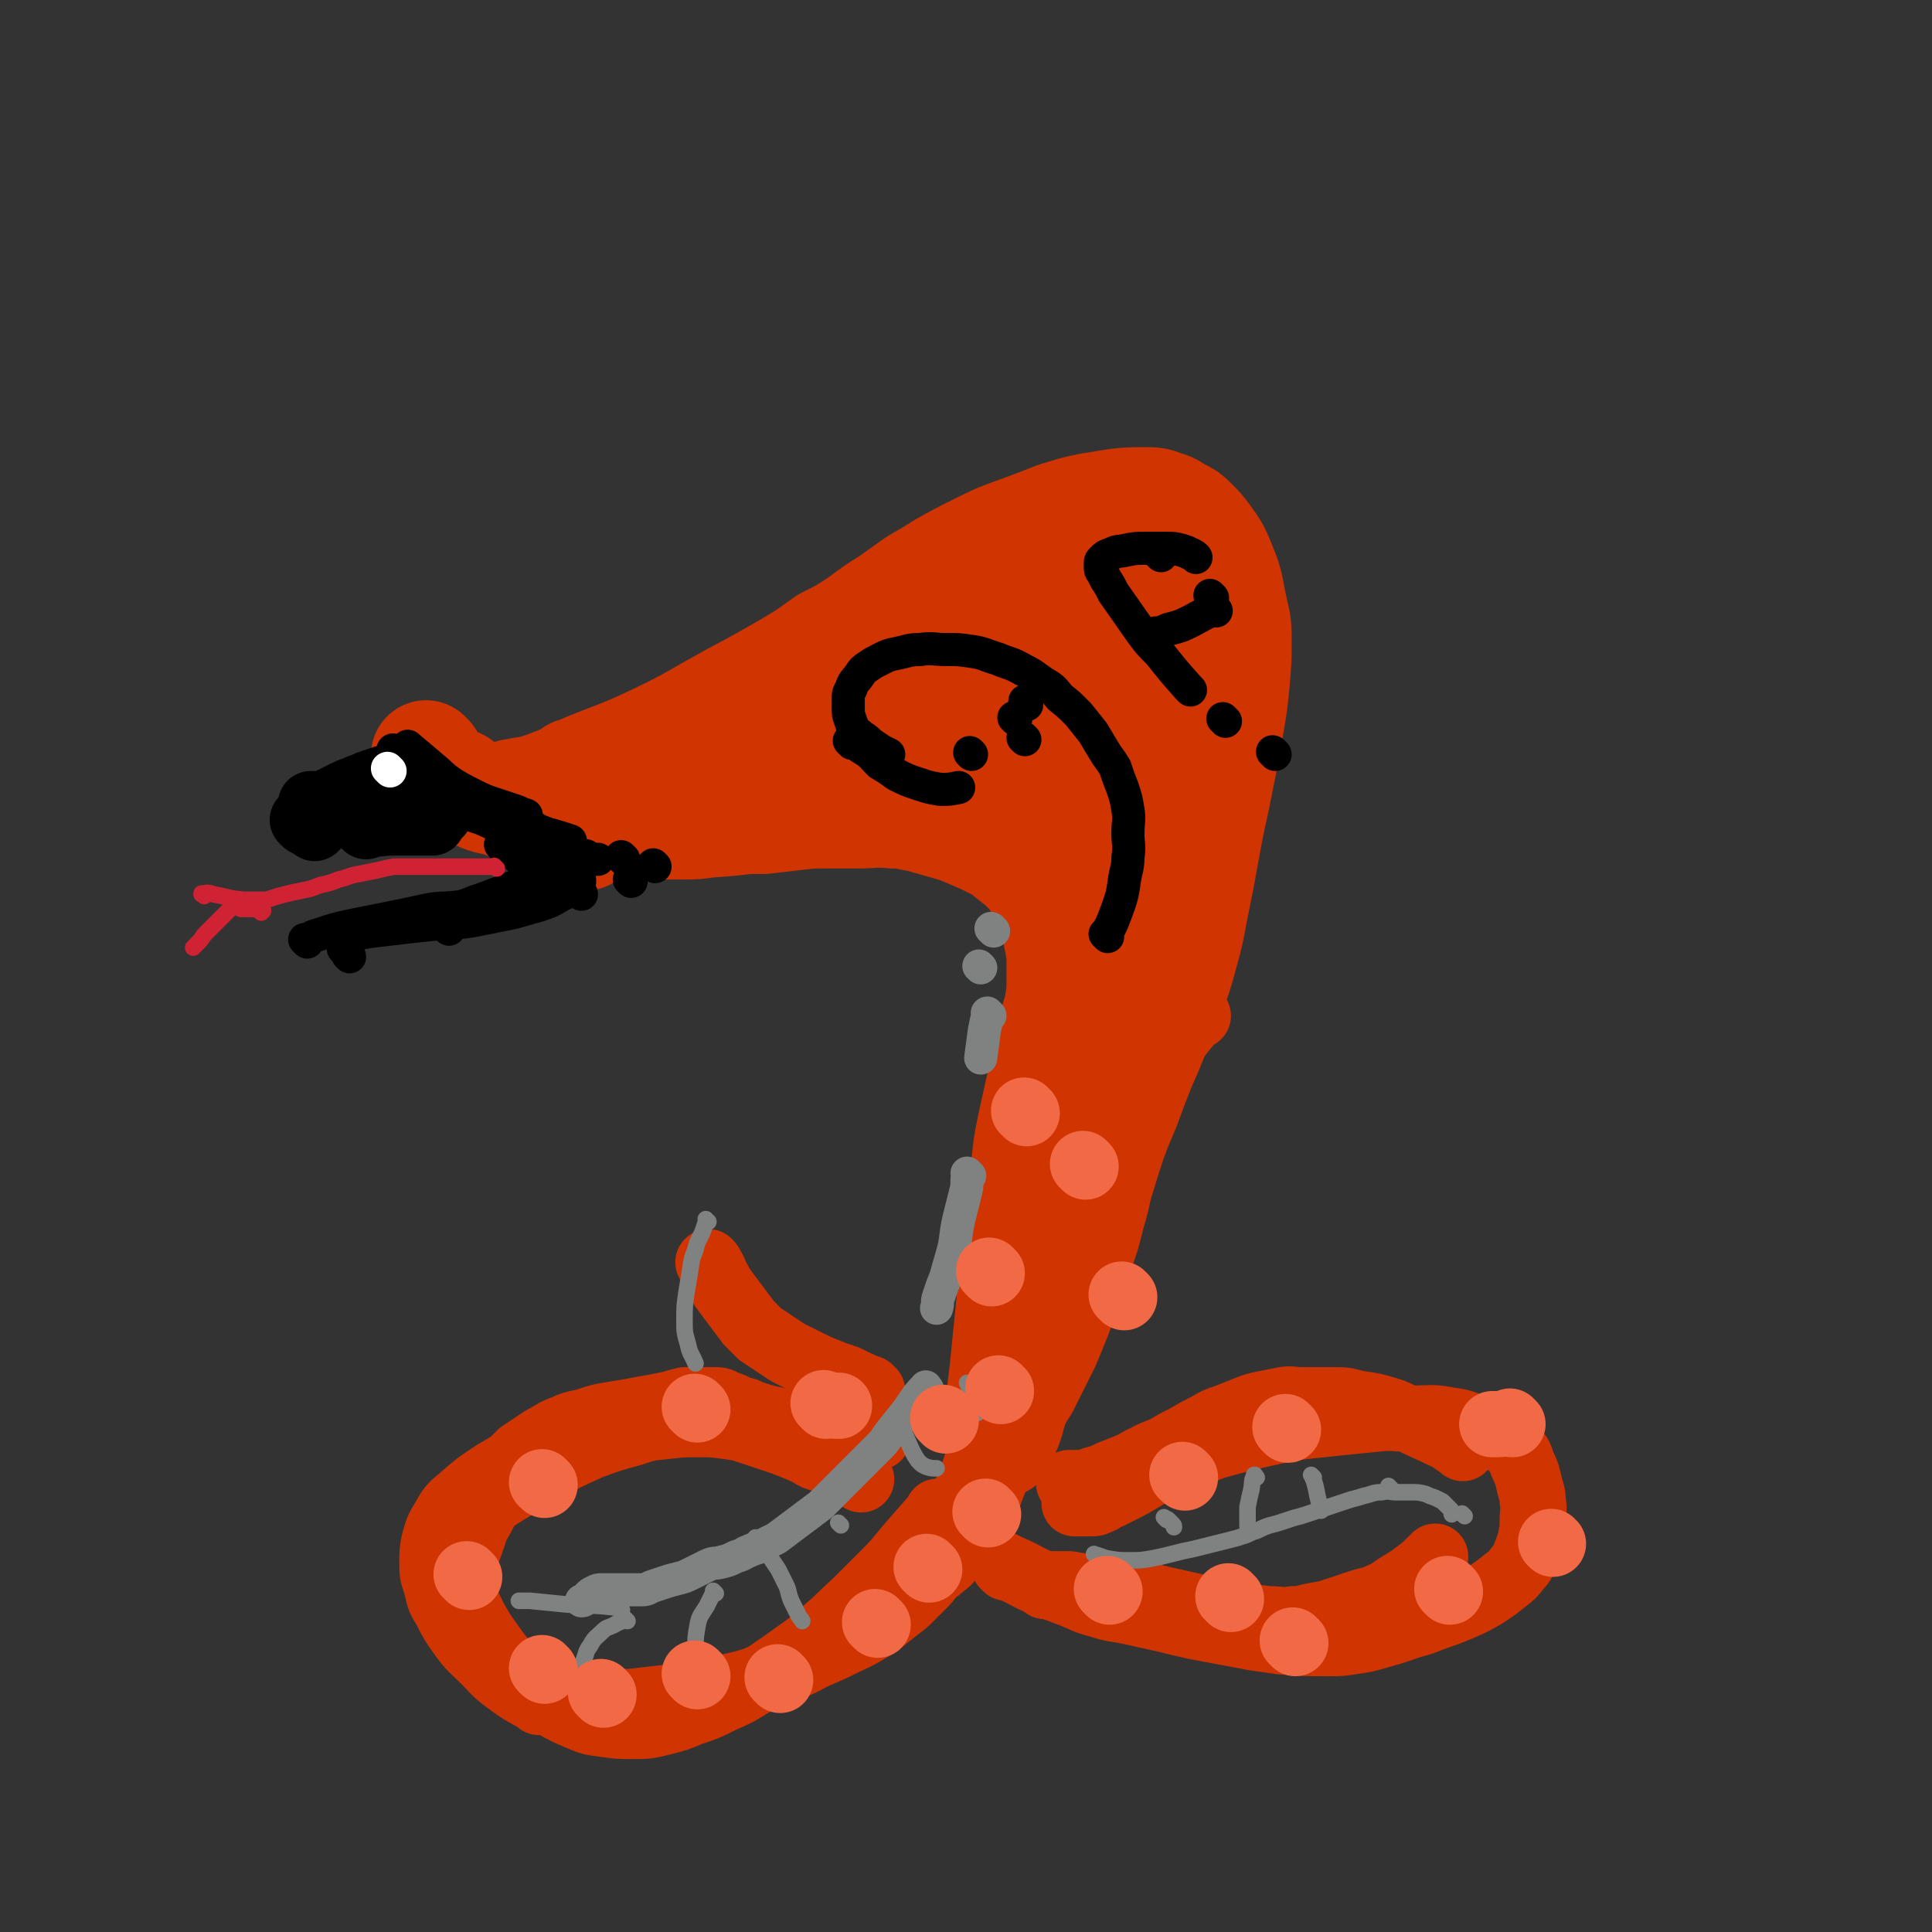 <svg viewBox='0 0 1050 1050' version='1.1' xmlns='http://www.w3.org/2000/svg' xmlns:xlink='http://www.w3.org/1999/xlink'><rect x="0" y="0" width="1050" height="1050" fill="#333333" stroke="none"/><g fill='none' stroke='#CF3401' stroke-width='9' stroke-linecap='round' stroke-linejoin='round'><path d='M293,411c-1,-1 -1,-1 -1,-1 -1,-1 0,0 0,0 0,0 0,0 0,0 3,0 3,0 6,-1 6,-1 6,-1 12,-2 7,-1 7,-2 13,-3 8,-2 8,-2 16,-4 8,-3 8,-3 15,-6 8,-3 8,-4 17,-7 9,-4 9,-4 18,-8 9,-4 9,-4 18,-9 9,-5 9,-5 19,-10 11,-6 10,-6 21,-12 11,-6 11,-6 22,-12 11,-5 11,-5 22,-10 12,-4 12,-4 23,-8 10,-3 10,-3 20,-6 8,-2 9,-2 17,-4 8,-2 8,-2 16,-3 7,-1 7,-1 15,-1 7,0 7,0 14,1 6,1 6,1 13,3 6,2 6,2 12,5 6,3 6,4 11,8 5,5 5,5 9,10 3,3 2,3 5,7 '/><path d='M669,388c-1,-1 -1,-1 -1,-1 -1,-1 0,0 0,0 0,8 0,8 0,16 0,8 0,8 0,17 0,9 1,9 0,18 0,9 0,9 -2,18 -2,9 -2,9 -4,18 -2,7 -2,7 -4,15 '/><path d='M654,535c-1,-1 -1,-2 -1,-1 -4,11 -3,12 -6,25 -2,8 -3,8 -6,16 -3,9 -2,9 -5,17 -3,9 -4,8 -7,16 -3,8 -3,8 -6,15 -3,7 -3,7 -6,14 -3,7 -3,7 -6,13 -3,6 -3,6 -6,12 -2,6 -2,6 -4,11 -2,5 -2,5 -4,9 -1,3 -1,3 -2,6 -1,3 -1,3 -2,5 -1,2 0,2 -1,3 0,1 -1,1 -1,2 0,1 0,1 0,2 0,0 0,0 0,0 '/></g>
<g fill='none' stroke='#CF3401' stroke-width='60' stroke-linecap='round' stroke-linejoin='round'><path d='M280,433c-1,-1 -1,-1 -1,-1 -1,-1 0,0 0,0 0,0 0,0 0,0 0,0 -1,0 0,0 5,-2 6,-1 13,-3 6,-2 6,-2 11,-4 5,-2 5,-2 9,-4 0,-1 0,-1 1,-1 21,-9 22,-8 43,-18 21,-10 21,-11 41,-22 15,-8 15,-8 29,-16 12,-7 12,-7 23,-15 10,-5 10,-5 19,-11 8,-6 8,-6 16,-11 7,-5 7,-5 14,-10 7,-4 7,-4 15,-9 9,-5 9,-5 19,-10 10,-5 10,-5 21,-9 11,-4 11,-4 21,-8 10,-3 9,-3 19,-5 14,-2 14,-3 29,-3 5,0 6,0 11,2 4,1 4,2 8,4 4,2 4,2 7,5 4,4 4,4 7,8 5,7 5,7 8,14 4,10 4,10 6,21 2,10 3,10 3,20 0,12 0,12 -1,23 -1,11 -1,11 -3,23 -2,11 -2,11 -4,22 -2,10 -2,10 -4,20 -2,9 -2,9 -4,19 -2,11 -2,11 -4,22 -2,10 -2,10 -4,20 -2,11 -2,11 -5,22 -3,11 -3,11 -7,22 -4,10 -4,10 -8,20 -4,10 -4,10 -8,19 -4,10 -4,10 -8,21 -4,10 -4,9 -8,20 -3,9 -3,9 -6,19 -3,9 -4,9 -7,18 -3,9 -3,9 -6,19 -3,7 -3,7 -6,15 -2,6 -3,5 -6,11 -2,6 -2,6 -4,11 -2,5 -2,5 -4,10 -2,5 -2,5 -4,10 -2,5 -2,5 -4,10 -2,7 -2,7 -4,13 -2,5 -2,5 -3,10 -1,3 -1,4 -2,7 -1,3 -1,3 -2,5 -1,2 -1,1 -2,3 0,1 0,1 0,2 0,0 0,0 0,1 0,0 0,0 0,0 0,-2 0,-2 0,-4 0,-1 0,-1 0,-2 0,-2 0,-2 0,-5 0,-5 0,-5 0,-11 1,-9 1,-9 2,-17 1,-10 1,-10 2,-20 1,-10 1,-10 2,-20 1,-10 1,-10 2,-20 1,-9 1,-9 2,-18 1,-9 1,-9 2,-18 1,-9 1,-9 2,-18 1,-9 1,-9 3,-19 2,-9 2,-9 4,-18 2,-9 2,-9 4,-18 2,-9 2,-9 4,-18 1,-7 2,-6 3,-13 1,-6 1,-6 1,-12 0,-5 0,-5 0,-10 0,-5 0,-5 -1,-10 -1,-5 -1,-5 -2,-10 -1,-5 -1,-5 -3,-10 -2,-4 -2,-4 -4,-8 -2,-4 -2,-4 -4,-7 -2,-3 -2,-3 -5,-6 -3,-3 -3,-3 -7,-6 -4,-3 -4,-4 -10,-7 -6,-3 -6,-3 -13,-6 -7,-3 -7,-3 -14,-5 -7,-2 -7,-2 -14,-4 -7,-1 -7,-2 -15,-2 -9,-1 -9,0 -19,0 -8,0 -8,0 -16,0 -9,0 -9,0 -18,1 -8,1 -8,1 -17,2 -8,0 -8,0 -16,0 -8,0 -8,1 -16,1 -8,0 -8,0 -16,0 -3,0 -3,1 -7,1 '/><path d='M318,454c-1,-1 -1,-1 -1,-1 -1,-1 0,0 0,0 0,0 0,0 0,0 0,0 0,0 0,0 -1,-1 -1,-1 -1,-1 -1,-1 -1,-1 -2,-2 0,-1 0,-1 0,-2 0,-1 0,-1 0,-2 0,-1 0,-1 0,-1 '/><path d='M300,433c-1,-1 -1,-1 -1,-1 -1,-1 0,0 0,0 4,0 5,0 9,-1 12,-1 12,-2 24,-3 16,-1 16,-1 33,-1 21,-1 21,1 42,-1 46,-5 47,-5 93,-14 20,-4 19,-7 39,-13 13,-4 13,-5 27,-8 10,-3 10,-3 21,-3 7,0 7,1 14,4 3,1 2,1 5,3 '/><path d='M622,455c-1,-1 -1,-1 -1,-1 -1,-1 0,0 0,0 0,0 0,0 0,0 0,0 0,-1 0,0 -7,1 -7,2 -14,3 -2,0 -3,0 -5,0 '/><path d='M568,448c-1,-1 -1,-1 -1,-1 -1,-1 0,0 0,0 0,0 0,0 0,0 -15,-5 -14,-5 -29,-10 -16,-5 -16,-6 -32,-10 -16,-4 -16,-4 -32,-7 -13,-3 -13,-3 -27,-4 -10,-1 -10,-1 -21,-2 -7,-1 -7,0 -14,-1 -2,-1 -2,-1 -4,-2 -1,-1 -2,-1 -1,-2 1,-2 2,-2 4,-3 13,-5 13,-5 27,-9 19,-4 19,-5 38,-7 10,-2 10,-3 20,-1 26,5 28,3 50,15 25,12 25,15 44,35 15,16 15,17 24,37 6,13 5,14 6,28 1,9 0,9 -2,17 -2,6 -3,6 -6,10 -3,3 -3,3 -6,6 -2,1 -2,1 -4,2 -1,0 -1,0 -2,0 -1,0 -2,0 -2,-1 -2,-3 -1,-3 -2,-6 -2,-10 -2,-10 -4,-21 -3,-16 -3,-16 -6,-33 -4,-17 -3,-18 -7,-35 -4,-16 -4,-16 -10,-31 -5,-12 -6,-12 -12,-23 -4,-6 -5,-6 -10,-11 -6,-5 -6,-6 -13,-9 -6,-3 -6,-2 -12,-3 -5,0 -5,0 -9,1 -4,1 -4,1 -7,3 -2,1 -2,1 -3,2 '/><path d='M502,407c-1,-1 -1,-1 -1,-1 -1,-1 0,0 0,0 0,0 0,0 0,0 10,-4 9,-5 19,-8 11,-4 11,-5 21,-6 11,-2 12,-2 23,0 11,2 11,3 21,9 10,6 10,6 18,15 8,9 8,10 13,21 5,10 4,11 6,21 1,8 1,9 0,17 -1,6 -1,6 -4,12 -2,4 -3,4 -6,7 -2,2 -2,2 -4,3 -3,1 -3,1 -6,1 -3,0 -4,1 -6,-1 -5,-3 -4,-5 -7,-9 -3,-4 -3,-5 -5,-9 '/><path d='M555,394c-1,-1 -1,-1 -1,-1 -1,-1 0,0 0,0 1,-5 0,-6 1,-11 1,-9 1,-9 3,-18 2,-7 2,-7 5,-14 3,-5 3,-5 6,-8 4,-4 4,-5 10,-7 5,-3 6,-2 12,-2 7,0 7,1 14,3 4,2 5,2 8,5 3,3 4,3 5,7 3,7 3,7 3,13 0,10 -1,10 -4,19 -4,12 -4,12 -10,23 -5,11 -5,11 -11,21 -4,8 -4,8 -8,16 -2,5 -1,5 -4,9 -1,2 -1,2 -3,3 -1,1 -1,1 -2,1 -1,0 -1,0 -2,-1 -2,-3 -2,-4 -3,-8 -3,-9 -2,-9 -4,-18 -2,-12 -3,-12 -4,-24 -2,-10 -2,-10 -2,-20 -1,-8 0,-8 0,-17 0,-6 0,-6 1,-13 1,-4 1,-4 3,-8 2,-4 2,-4 5,-6 4,-3 5,-4 9,-5 6,-2 6,-2 12,-1 6,1 7,1 13,3 4,2 4,2 8,5 4,3 4,3 7,6 3,4 3,4 5,9 2,3 1,3 2,7 '/><path d='M599,393c-1,-1 -1,-2 -1,-1 -5,0 -5,0 -9,1 -11,2 -11,2 -21,3 -8,1 -8,1 -16,2 -6,1 -6,1 -11,1 -4,0 -4,0 -7,0 -3,0 -3,0 -6,-1 -2,-1 -3,-1 -4,-3 -2,-3 -4,-3 -4,-6 -1,-7 0,-8 1,-15 2,-11 2,-12 6,-23 5,-11 5,-11 12,-21 5,-8 5,-8 11,-14 7,-7 7,-7 15,-12 7,-3 7,-3 15,-4 6,-1 7,-2 13,-1 6,1 7,1 12,4 6,3 6,3 10,7 6,7 6,7 10,15 6,10 6,10 9,22 3,12 2,12 3,25 1,11 1,11 0,23 0,9 0,9 -2,18 -1,8 -2,8 -4,15 -2,4 -2,3 -4,7 -1,2 -1,2 -2,4 -1,1 -1,1 -2,1 -2,0 -2,0 -4,0 -3,-1 -3,0 -6,-2 -3,-2 -4,-2 -6,-5 -5,-6 -5,-6 -8,-12 -5,-6 -4,-6 -8,-12 -4,-5 -4,-4 -8,-9 -3,-4 -3,-4 -6,-8 -3,-4 -4,-4 -6,-8 -3,-5 -3,-5 -4,-10 -1,-7 -2,-7 -1,-14 1,-7 2,-7 5,-13 1,-3 2,-3 3,-6 '/><path d='M611,314c-1,-1 -1,-1 -1,-1 -1,-1 0,0 0,0 4,3 4,2 8,5 5,5 6,5 10,11 7,9 7,9 11,20 5,14 4,15 7,29 '/><path d='M233,412c-1,-1 -1,-1 -1,-1 -1,-1 0,0 0,0 0,0 0,0 0,0 0,0 0,0 0,0 -1,-1 0,0 0,0 1,1 1,2 2,3 3,3 2,4 5,6 4,4 5,4 10,6 5,4 5,4 11,6 6,3 7,2 13,4 5,2 5,2 10,4 5,2 5,3 10,4 6,2 6,1 12,2 6,1 6,1 12,2 7,0 7,0 14,0 7,0 7,0 15,0 6,0 6,0 11,0 7,0 7,0 13,0 8,0 8,0 15,-1 14,-1 14,-1 28,-3 5,-1 5,-1 9,-1 8,-2 8,-2 16,-3 6,-1 6,-1 11,-2 5,-1 5,-1 10,-2 6,-1 6,-1 11,-2 6,-1 6,-1 11,-2 5,-1 5,-1 10,-2 4,-1 4,-1 9,-1 4,0 4,0 9,0 4,0 4,0 9,0 4,0 4,0 8,0 4,1 4,1 8,2 4,1 4,1 7,2 3,1 3,2 6,3 4,2 4,2 7,4 3,2 3,2 6,4 3,2 3,2 6,4 3,2 3,2 6,5 3,3 4,3 6,6 3,3 2,4 4,7 2,3 2,3 4,6 '/><path d='M605,502c-1,-1 -1,-1 -1,-1 -1,-1 0,0 0,0 0,0 0,0 0,0 0,0 0,-1 0,0 -3,6 -2,7 -4,14 -1,6 -1,6 -2,11 -3,9 -3,9 -6,18 '/></g>
<g fill='none' stroke='#CF3401' stroke-width='36' stroke-linecap='round' stroke-linejoin='round'><path d='M597,599c-1,-1 -1,-1 -1,-1 -1,-1 0,0 0,0 0,0 0,0 0,0 0,0 0,-1 0,0 -5,8 -5,9 -9,19 -3,6 -2,6 -5,12 -3,6 -4,6 -6,12 -3,7 -2,7 -5,15 -2,7 -2,7 -5,15 -3,8 -3,8 -5,15 -2,6 -2,6 -4,13 -2,5 -2,5 -4,11 -1,5 -1,5 -2,11 -1,6 -1,6 -2,12 -1,6 -1,6 -2,11 -1,6 -2,6 -3,11 -1,4 -1,4 -2,8 -1,4 -1,4 -2,7 -1,3 -1,3 -2,6 -1,3 -1,3 -2,6 -1,3 -1,3 -2,6 -1,3 -2,3 -3,7 -1,3 -1,3 -2,6 -1,3 -1,3 -2,6 -1,2 -1,2 -2,4 -1,2 -1,2 -2,4 0,2 0,2 0,4 -1,2 -1,2 -2,4 -1,2 -1,2 -2,4 -1,3 -1,3 -2,5 -1,3 -1,3 -2,6 -1,3 -1,3 -2,6 -1,3 -1,3 -3,6 -2,3 -2,3 -4,6 -2,3 -2,3 -5,6 -3,3 -3,3 -6,6 -3,3 -3,3 -7,6 -9,7 -8,7 -18,13 -5,3 -6,3 -12,6 -6,3 -6,3 -13,6 -7,3 -7,4 -15,7 -8,3 -8,3 -16,6 -10,3 -10,3 -19,5 -9,2 -9,2 -18,4 -8,1 -9,1 -17,2 -9,1 -9,1 -17,2 -7,0 -7,0 -15,0 -7,0 -7,0 -14,-1 -6,-1 -6,-1 -12,-2 -5,-1 -6,-1 -11,-3 -4,-2 -4,-2 -9,-4 -4,-2 -4,-2 -7,-4 -3,-2 -3,-2 -5,-4 -2,-2 -2,-2 -4,-4 -3,-3 -2,-3 -5,-6 0,0 0,0 0,0 '/><path d='M249,863c-1,-1 -1,-1 -1,-1 -1,-1 0,0 0,0 0,0 0,0 0,0 4,-13 4,-13 9,-27 2,-7 3,-7 6,-13 2,-6 2,-6 6,-12 3,-6 2,-6 6,-11 4,-5 4,-5 8,-9 6,-4 6,-4 12,-8 6,-3 6,-4 12,-6 6,-3 7,-2 13,-4 6,-2 6,-2 12,-3 6,-1 6,-1 12,-2 5,-1 5,-1 11,-2 5,-1 5,-1 10,-2 3,-1 3,-1 7,-2 2,0 2,0 5,0 2,0 2,0 4,0 1,0 1,0 2,0 1,0 1,0 2,0 2,0 2,0 4,0 2,0 2,0 4,1 2,1 2,1 5,2 2,1 2,1 4,2 2,1 2,0 4,1 2,1 2,1 5,2 3,1 3,1 7,2 5,1 5,1 9,2 7,1 7,1 13,2 6,1 6,1 12,2 5,1 5,1 10,2 3,1 3,1 7,2 2,0 2,0 4,0 1,0 1,0 2,0 1,0 1,0 2,0 0,0 0,0 0,0 '/><path d='M568,862c-1,-1 -1,-1 -1,-1 -1,-1 0,0 0,0 0,0 0,0 0,0 0,0 0,0 0,0 -1,-1 0,0 0,0 0,0 0,0 0,0 0,0 0,0 0,0 -1,-1 0,0 0,0 2,0 2,0 5,0 4,0 4,0 9,0 6,1 6,1 12,2 7,1 7,1 14,2 8,1 8,1 16,2 8,2 8,2 17,4 9,2 9,2 18,4 8,2 8,2 16,3 7,1 7,1 15,2 7,0 7,1 14,0 6,0 6,-1 12,-2 6,-1 6,-1 12,-3 6,-2 6,-2 12,-4 6,-2 6,-1 12,-4 5,-2 5,-3 10,-6 5,-3 5,-3 9,-6 4,-3 4,-3 7,-6 1,-1 1,-1 2,-1 0,-1 0,-1 1,-2 '/><path d='M795,787c-1,-1 -1,-1 -1,-1 -1,-1 0,0 0,0 0,0 0,0 0,0 0,0 0,0 0,0 -5,-3 -5,-4 -10,-6 -8,-4 -9,-4 -17,-8 -7,-3 -7,-4 -14,-6 -7,-2 -7,-2 -14,-3 -6,-1 -6,-2 -12,-2 -5,0 -5,0 -10,0 -5,0 -5,0 -10,0 -5,0 -5,-1 -10,0 -5,1 -5,1 -10,2 -5,1 -5,1 -10,3 -5,2 -5,2 -10,4 -6,2 -6,2 -11,5 -6,3 -6,3 -11,6 -6,3 -6,3 -11,6 -6,3 -6,2 -11,5 -5,2 -5,3 -10,5 -5,2 -5,2 -10,4 -4,2 -4,2 -8,3 -3,1 -3,1 -6,2 -2,0 -2,0 -4,0 -1,0 -1,0 -2,0 -1,0 -1,0 -2,0 '/><path d='M574,641c-1,-1 -1,-1 -1,-1 -1,-1 0,0 0,0 0,0 0,0 0,0 -3,9 -4,9 -6,19 -3,11 -2,11 -4,22 -2,11 -2,11 -4,21 -2,10 -3,10 -6,20 -3,10 -3,10 -6,21 -3,9 -4,9 -8,18 -3,7 -3,7 -6,14 '/><path d='M511,823c-1,-1 -1,-1 -1,-1 -1,-1 0,0 0,0 -7,8 -7,8 -14,16 -7,8 -7,9 -14,16 -8,8 -8,8 -16,16 -7,7 -6,7 -14,14 -6,6 -6,6 -12,11 -7,6 -7,6 -14,10 -7,5 -8,4 -15,8 -7,4 -7,4 -15,7 -7,3 -7,2 -14,4 -6,1 -6,1 -13,2 -6,0 -6,0 -12,0 0,0 0,0 0,0 '/><path d='M293,925c-1,-1 -1,-1 -1,-1 -1,-1 0,0 0,0 -7,-4 -8,-4 -16,-10 -7,-5 -7,-6 -13,-12 -6,-6 -7,-6 -12,-13 -5,-7 -5,-7 -9,-15 -4,-6 -3,-6 -5,-13 -2,-6 -2,-6 -2,-12 0,-5 0,-6 1,-11 2,-7 2,-7 5,-12 4,-7 4,-7 10,-12 8,-7 8,-7 17,-13 10,-6 10,-6 20,-11 9,-5 9,-5 18,-9 8,-4 8,-4 17,-7 8,-3 8,-3 16,-5 8,-2 8,-2 15,-3 6,-1 7,0 12,0 '/><path d='M614,589c-1,-1 -1,-1 -1,-1 -1,-1 0,0 0,0 0,0 0,0 0,0 0,0 0,-1 0,0 -5,7 -5,8 -9,17 -5,12 -5,12 -8,24 -5,14 -4,15 -8,29 -4,15 -4,15 -9,29 -4,16 -4,16 -9,32 -4,13 -5,13 -9,25 -4,11 -4,11 -8,23 -3,10 -3,10 -6,20 -3,8 -3,8 -6,16 -3,8 -3,8 -6,15 -3,6 -3,6 -6,12 -3,5 -3,5 -6,9 -3,4 -3,4 -6,7 -2,3 -2,3 -5,5 -2,2 -2,2 -4,3 -1,1 -2,1 -3,2 -1,0 -1,1 -1,1 '/><path d='M651,552c-1,-1 -1,-1 -1,-1 -1,-1 0,0 0,0 -6,8 -7,8 -13,17 -6,9 -6,9 -10,20 -5,12 -4,12 -8,24 -4,12 -4,12 -8,24 -4,13 -3,14 -7,27 -3,12 -3,12 -7,23 -4,12 -4,12 -8,24 -5,13 -5,13 -10,25 -6,12 -6,12 -12,24 -7,11 -7,11 -14,22 -7,10 -8,9 -15,19 -7,9 -6,10 -14,18 -6,9 -7,9 -14,16 -8,8 -7,8 -15,14 -8,6 -8,6 -16,12 -7,6 -8,6 -15,12 -7,6 -6,6 -13,12 -7,6 -6,6 -13,11 -7,5 -7,5 -14,10 -8,5 -7,6 -15,10 -8,5 -8,5 -17,9 -8,4 -8,4 -17,7 -7,3 -7,3 -15,5 -8,2 -8,2 -16,2 -8,0 -8,0 -15,-1 -8,-1 -8,-1 -15,-4 -7,-3 -7,-3 -14,-7 -6,-4 -6,-4 -11,-8 -6,-5 -6,-5 -11,-11 -6,-6 -6,-6 -11,-13 -5,-7 -5,-7 -9,-14 -3,-6 -3,-6 -6,-12 -2,-5 -3,-5 -4,-11 -1,-5 -2,-6 -1,-11 1,-6 1,-6 4,-11 4,-6 4,-7 9,-12 8,-8 8,-8 18,-14 10,-7 11,-7 22,-13 10,-5 10,-5 21,-10 11,-4 11,-4 22,-7 9,-3 9,-3 19,-4 9,-1 9,-1 18,-1 7,0 7,0 15,1 7,1 7,1 13,3 6,2 6,2 12,4 6,2 6,2 11,4 5,2 5,2 9,4 3,2 3,2 7,3 2,1 2,1 5,2 0,0 0,0 0,0 '/><path d='M468,804c-1,-1 -1,-1 -1,-1 '/><path d='M547,852c-1,-1 -1,-1 -1,-1 -1,-1 0,0 0,0 0,0 0,0 0,0 10,4 10,5 19,9 8,3 8,3 16,6 8,3 8,4 16,6 9,3 9,2 18,4 9,2 9,2 18,4 8,2 8,2 17,4 16,3 16,3 32,6 7,1 7,1 14,2 13,1 13,1 26,1 7,0 7,0 13,-1 7,-1 7,-1 14,-3 7,-2 7,-2 13,-4 8,-3 8,-2 15,-5 8,-3 9,-3 16,-6 7,-3 7,-3 14,-7 6,-4 6,-4 11,-8 4,-3 4,-3 7,-7 3,-3 3,-4 4,-7 2,-5 2,-5 3,-9 1,-5 1,-5 1,-10 0,-5 1,-5 0,-10 0,-5 -1,-5 -2,-10 -1,-4 -1,-5 -3,-9 -2,-4 -1,-5 -4,-8 -3,-4 -3,-4 -7,-6 -6,-4 -6,-4 -12,-6 -9,-3 -9,-4 -17,-5 -10,-2 -10,-1 -21,-1 -10,0 -10,-1 -19,0 -10,1 -10,1 -20,2 -9,1 -9,1 -19,2 -8,1 -8,1 -17,3 -9,2 -9,2 -17,4 -8,2 -8,2 -15,4 -8,3 -8,3 -15,6 -7,3 -7,3 -14,6 -6,3 -6,3 -11,6 -5,3 -5,3 -9,5 -4,2 -4,2 -8,4 -3,1 -3,2 -6,3 -2,1 -2,1 -4,1 -2,0 -2,0 -4,0 -1,0 -1,0 -2,0 -1,0 -1,0 -2,0 -1,0 -1,0 -1,0 '/><path d='M474,756c-1,-1 -1,-1 -1,-1 -1,-1 0,0 0,0 0,0 0,0 0,0 0,0 0,0 0,0 -7,-3 -7,-3 -13,-6 -6,-2 -6,-2 -11,-4 -5,-2 -5,-2 -9,-4 -4,-2 -4,-2 -8,-4 -4,-2 -4,-2 -7,-4 -3,-2 -3,-2 -6,-4 -3,-2 -3,-2 -6,-4 -3,-3 -3,-3 -6,-6 -3,-4 -3,-4 -6,-8 -3,-4 -3,-4 -6,-8 -3,-4 -3,-4 -5,-8 -2,-3 -1,-3 -3,-6 -1,-2 -1,-2 -2,-3 '/></g>
<g fill='none' stroke='#000000' stroke-width='36' stroke-linecap='round' stroke-linejoin='round'><path d='M223,421c-1,-1 -1,-1 -1,-1 -1,-1 0,0 0,0 0,0 0,0 0,0 0,0 0,-1 0,0 -4,0 -4,0 -7,1 -3,1 -3,1 -6,2 -3,1 -3,1 -6,2 -3,1 -3,1 -5,2 -3,1 -3,1 -5,2 -3,1 -3,1 -5,2 -2,1 -2,1 -4,2 -2,1 -2,1 -4,2 -2,1 -2,1 -4,2 -1,0 -1,0 -3,0 -1,0 -1,0 -2,0 -1,0 -1,0 -2,0 0,0 0,0 0,0 '/><path d='M166,447c-1,-1 -1,-1 -1,-1 -1,-1 0,0 0,0 0,0 0,0 0,0 '/><path d='M168,448c-1,-1 -1,-1 -1,-1 '/><path d='M171,450c-1,-1 -2,-1 -1,-1 0,-1 1,0 2,0 '/><path d='M199,449c-1,-1 -1,-1 -1,-1 -1,-1 0,0 0,0 0,0 0,0 0,0 8,0 8,-1 16,-1 3,0 3,0 7,0 3,0 3,0 6,0 3,0 3,0 6,0 1,0 1,0 2,0 '/><path d='M212,433c-1,-1 -1,-1 -1,-1 -1,-1 0,0 0,0 0,0 0,0 0,0 0,0 0,0 0,0 -1,-1 0,0 0,0 0,0 0,0 0,0 6,2 6,2 11,4 4,2 4,2 8,3 5,2 5,2 9,3 0,0 0,0 0,0 '/><path d='M287,459c-1,-1 -1,-1 -1,-1 -1,-1 0,0 0,0 '/></g>
<g fill='none' stroke='#000000' stroke-width='18' stroke-linecap='round' stroke-linejoin='round'><path d='M217,425c-1,-1 -1,-1 -1,-1 -1,-1 0,0 0,0 0,0 0,0 0,0 0,0 0,0 0,0 -1,-1 0,0 0,0 0,0 0,0 0,0 10,5 10,5 20,10 7,3 7,3 14,6 6,3 6,3 12,5 7,3 6,3 13,5 5,2 6,2 11,4 6,2 6,2 11,4 4,2 4,2 9,4 3,1 3,1 7,2 1,0 1,1 3,1 1,0 1,0 2,0 1,0 1,1 2,1 1,1 1,1 3,1 1,0 1,0 2,0 '/><path d='M223,407c-1,-1 -1,-1 -1,-1 -1,-1 0,0 0,0 0,0 0,0 0,0 0,0 0,0 0,0 -1,-1 0,0 0,0 0,0 0,0 0,0 6,5 6,5 13,11 5,4 5,5 11,9 5,3 5,3 11,6 6,3 6,3 12,5 6,2 6,2 12,4 2,1 2,1 5,2 '/><path d='M339,467c-1,-1 -1,-1 -1,-1 -1,-1 0,0 0,0 '/><path d='M215,409c-1,-1 -1,-1 -1,-1 -1,-1 0,0 0,0 0,0 0,0 0,0 4,4 4,4 7,8 3,3 3,3 5,6 '/><path d='M273,460c-1,-1 -1,-1 -1,-1 '/><path d='M298,473c-1,-1 -1,-1 -1,-1 -1,-1 0,0 0,0 0,0 0,0 0,0 0,0 0,0 0,0 '/><path d='M311,480c-1,-1 -1,-1 -1,-1 '/><path d='M316,486c-1,-1 -1,-1 -1,-1 -1,-1 0,0 0,0 '/><path d='M190,520c-1,-1 -1,-1 -1,-1 '/><path d='M188,517c-1,-1 -1,-1 -1,-1 -1,-1 0,0 0,0 0,0 0,0 0,0 0,0 0,0 0,0 -1,-1 0,0 0,0 '/><path d='M244,505c-1,-1 -1,-1 -1,-1 -1,-1 0,0 0,0 6,-3 6,-3 13,-6 5,-2 5,-2 10,-5 3,-2 3,-2 7,-4 2,-1 2,-1 4,-2 1,-1 1,-1 3,-2 2,-1 2,-1 3,-2 2,-1 2,-1 3,-2 1,-1 1,-1 2,-1 1,0 1,0 2,0 1,0 1,0 2,0 0,0 0,0 0,-1 0,0 0,0 0,0 0,0 0,0 0,0 -1,-1 0,0 0,0 0,0 0,0 0,0 0,0 0,0 0,0 -1,-1 0,0 0,0 -1,0 -2,0 -3,0 -3,0 -3,0 -5,1 -5,2 -5,2 -9,4 -6,2 -6,2 -11,4 -6,2 -6,2 -11,4 -5,2 -5,2 -10,4 -4,2 -4,2 -8,4 -3,1 -3,1 -6,2 -2,1 -2,1 -4,1 0,0 0,0 -1,0 '/><path d='M187,510c-1,-1 -1,-1 -1,-1 -1,-1 0,0 0,0 0,0 0,0 0,0 0,0 0,0 0,0 -1,-1 0,0 0,0 8,-1 9,-2 17,-3 9,-1 9,-1 17,-2 9,-1 9,-1 19,-2 10,-1 10,0 20,-2 10,-2 10,-2 20,-4 7,-2 7,-2 14,-4 6,-2 6,-2 11,-5 4,-2 4,-2 7,-4 2,-1 2,-1 3,-2 1,-1 1,-1 1,-2 0,0 0,0 0,0 0,0 0,0 0,-1 '/><path d='M167,512c-1,-1 -1,-1 -1,-1 -1,-1 0,0 0,0 0,0 0,0 0,0 0,0 0,0 0,0 -1,-1 0,0 0,0 3,-1 3,-2 7,-3 9,-3 9,-3 18,-5 10,-2 10,-2 20,-4 10,-2 10,-2 19,-4 9,-2 9,-1 18,-2 8,-1 8,-1 17,-2 9,-1 9,-1 17,-2 7,-1 8,-1 15,-2 '/><path d='M343,479c-1,-1 -1,-1 -1,-1 '/><path d='M356,471c-1,-1 -1,-1 -1,-1 '/><path d='M226,421c-1,-1 -1,-1 -1,-1 -1,-1 0,0 0,0 0,0 0,0 0,0 0,0 -1,-1 0,0 7,3 9,4 18,9 10,5 10,5 21,10 8,4 8,4 17,8 8,3 8,3 16,6 7,2 7,2 13,4 0,0 0,0 0,0 '/><path d='M602,509c-1,-1 -1,-1 -1,-1 -1,-1 0,0 0,0 0,0 0,0 0,0 0,0 0,0 0,0 -1,-1 0,0 0,0 4,-7 4,-8 7,-16 2,-6 2,-6 3,-13 1,-7 2,-7 2,-13 1,-7 0,-7 0,-13 0,-7 1,-7 0,-13 -1,-6 -1,-6 -3,-12 -2,-5 -2,-5 -4,-11 -3,-5 -3,-4 -6,-9 -3,-5 -3,-5 -6,-10 -4,-5 -4,-5 -8,-10 -5,-5 -5,-5 -10,-9 -4,-5 -4,-5 -9,-8 -6,-4 -5,-4 -11,-7 -7,-4 -7,-3 -14,-6 -7,-2 -7,-3 -14,-4 -7,-1 -7,-1 -14,-1 -7,0 -7,-1 -14,0 -6,0 -7,1 -12,2 -5,1 -5,1 -9,3 -4,2 -4,2 -7,4 -3,2 -3,2 -5,5 -2,3 -3,3 -4,6 -1,3 -2,3 -2,6 0,3 0,3 0,6 0,3 0,3 1,6 1,3 1,3 2,5 2,3 2,2 4,4 3,2 3,2 5,4 3,2 3,2 6,4 2,1 2,1 4,2 '/><path d='M528,410c-1,-1 -1,-1 -1,-1 '/><path d='M552,391c-1,-1 -1,-1 -1,-1 '/><path d='M558,383c-1,-1 -1,-1 -1,-1 '/><path d='M558,382c-1,-1 -1,-1 -1,-1 '/><path d='M463,404c-1,-1 -1,-1 -1,-1 -1,-1 0,0 0,0 0,0 0,0 0,0 4,2 4,2 7,4 5,3 5,4 9,8 5,3 5,3 9,6 6,3 6,3 12,5 6,2 6,2 12,3 5,0 5,0 10,-1 '/><path d='M557,402c-1,-1 -1,-1 -1,-1 '/><path d='M693,410c-1,-1 -1,-1 -1,-1 -1,-1 0,0 0,0 0,0 0,0 0,0 0,0 0,0 0,0 -1,-1 0,0 0,0 '/><path d='M666,392c-1,-1 -1,-1 -1,-1 -1,-1 0,0 0,0 '/><path d='M647,375c-1,-1 -1,-1 -1,-1 -1,-1 0,0 0,0 -8,-9 -8,-9 -16,-19 -6,-6 -6,-6 -11,-13 -7,-10 -7,-10 -14,-20 -2,-4 -2,-4 -4,-7 -1,-2 -1,-2 -2,-4 -1,-1 -1,-1 -1,-3 0,-1 0,-1 0,-2 0,-1 0,-1 1,-2 2,-2 2,-2 5,-3 4,-2 4,-1 8,-2 5,-1 5,-1 11,-1 5,0 5,0 11,0 4,0 4,0 8,1 3,1 3,1 5,2 2,1 2,1 3,2 '/><path d='M661,332c-1,-1 -1,-1 -1,-1 -1,-1 0,0 0,0 0,0 0,0 0,0 -9,4 -9,5 -18,9 -3,1 -3,1 -7,2 -2,1 -2,1 -5,2 -1,0 -1,0 -2,0 '/><path d='M631,302c-1,-1 -1,-1 -1,-1 -1,-1 0,0 0,0 0,0 0,0 0,0 0,0 0,0 0,0 '/><path d='M659,325c-1,-1 -1,-1 -1,-1 -1,-1 0,0 0,0 0,0 0,0 0,0 0,0 0,0 0,0 '/></g>
<g fill='none' stroke='#808282' stroke-width='18' stroke-linecap='round' stroke-linejoin='round'><path d='M540,506c-1,-1 -1,-1 -1,-1 -1,-1 0,0 0,0 '/><path d='M533,526c-1,-1 -1,-1 -1,-1 '/><path d='M538,552c-1,-1 -1,-1 -1,-1 -1,-1 0,0 0,0 -1,4 -1,4 -2,9 -1,7 -1,8 -2,15 '/><path d='M527,639c-1,-1 -1,-1 -1,-1 -1,-1 0,0 0,0 0,0 0,0 0,0 -1,5 0,5 -1,9 -2,8 -2,8 -4,16 -2,9 -1,9 -3,17 -2,7 -2,7 -4,14 -2,5 -2,5 -4,11 -1,3 0,3 -1,6 '/><path d='M504,755c-1,-1 -1,-2 -1,-1 -5,5 -5,6 -10,13 -4,5 -4,5 -8,10 -4,5 -3,5 -7,9 -4,4 -4,4 -8,8 -4,4 -4,4 -8,8 -4,4 -4,4 -8,8 -4,4 -4,4 -8,8 -4,3 -4,3 -8,6 -4,3 -4,3 -8,6 -4,3 -4,3 -8,6 -4,2 -4,2 -8,4 -3,2 -3,1 -7,3 -3,1 -3,2 -7,3 -4,2 -4,2 -8,3 -4,1 -4,0 -8,2 -4,2 -4,2 -8,4 -4,2 -4,2 -8,3 -4,1 -4,1 -7,2 -3,1 -3,1 -6,2 -3,1 -3,2 -6,2 -3,0 -3,0 -6,0 -2,0 -2,0 -4,0 -2,0 -2,0 -4,0 -2,0 -2,0 -3,0 -1,0 -1,0 -2,0 -2,0 -2,0 -3,0 -2,0 -2,0 -4,1 -2,1 -2,1 -3,2 -1,1 -1,1 -2,2 -1,1 -1,1 -2,1 '/></g>
<g fill='none' stroke='#FFFFFF' stroke-width='18' stroke-linecap='round' stroke-linejoin='round'><path d='M212,419c-1,-1 -1,-1 -1,-1 -1,-1 0,0 0,0 '/></g>
<g fill='none' stroke='#CF2233' stroke-width='9' stroke-linecap='round' stroke-linejoin='round'><path d='M270,472c-1,-1 -1,-1 -1,-1 -1,-1 0,0 0,0 0,0 0,0 0,0 0,0 0,0 0,0 -1,-1 0,0 0,0 -3,0 -4,0 -8,0 -5,0 -5,0 -10,0 -4,0 -4,0 -8,0 -3,0 -3,0 -6,0 -4,0 -4,0 -7,0 -4,0 -4,0 -8,0 -4,0 -4,0 -8,0 -5,1 -5,1 -9,2 -5,1 -5,1 -10,2 -6,1 -6,2 -11,3 -5,2 -5,2 -10,3 -5,2 -5,2 -10,3 -5,1 -5,1 -9,2 -4,1 -4,1 -7,2 -3,1 -3,1 -5,1 -1,0 -1,0 -2,0 -1,0 -1,0 -2,0 -1,0 -1,0 -2,0 -1,0 -1,0 -2,0 -1,0 -1,0 -1,0 -1,0 -1,0 -2,0 -1,0 -1,0 -2,0 -1,1 -1,1 -2,2 -2,2 -2,2 -3,3 -2,2 -2,2 -4,4 -2,2 -2,2 -4,4 -3,3 -3,3 -6,6 -2,3 -2,3 -4,5 -1,1 -1,1 -2,2 '/><path d='M143,495c-1,-1 -1,-1 -1,-1 -1,-1 0,0 0,0 0,0 0,0 0,0 -3,0 -3,0 -5,0 -1,0 -1,0 -2,0 -1,0 -1,0 -2,0 -1,0 -1,0 -2,0 -2,-1 -2,-1 -3,-2 '/><path d='M111,487c-1,-1 -1,-1 -1,-1 -1,-1 0,0 0,0 0,0 0,0 0,0 0,0 -1,0 0,0 2,-1 3,-1 6,0 5,1 5,1 9,2 4,1 5,0 8,2 4,2 3,2 6,4 2,1 2,1 3,2 '/></g>
<g fill='none' stroke='#808282' stroke-width='9' stroke-linecap='round' stroke-linejoin='round'><path d='M341,881c-1,-1 -1,-1 -1,-1 -1,-1 0,0 0,0 0,0 0,0 0,0 -3,2 -3,1 -6,3 -4,2 -4,1 -7,4 -3,3 -4,3 -6,7 -3,4 -2,4 -4,9 -1,4 -1,4 -2,8 0,2 0,2 0,4 '/><path d='M389,866c-1,-1 -1,-1 -1,-1 -1,-1 0,0 0,0 0,0 0,0 0,0 0,0 0,0 0,0 -1,-1 0,0 0,0 -2,4 -2,4 -4,8 -3,5 -4,5 -5,11 -1,6 -1,6 -1,11 0,4 0,4 0,8 0,3 0,3 0,5 0,0 0,0 0,0 '/><path d='M412,837c-1,-1 -1,-1 -1,-1 -1,-1 0,0 0,0 0,0 0,0 0,0 0,0 0,0 0,0 -1,-1 0,0 0,0 6,8 6,8 12,17 2,4 2,4 4,8 2,4 1,4 3,9 2,4 2,4 4,8 1,2 1,1 2,3 '/><path d='M457,829c-1,-1 -1,-1 -1,-1 -1,-1 0,0 0,0 0,0 0,0 0,0 0,0 0,0 0,0 '/><path d='M490,774c-1,-1 -1,-1 -1,-1 -1,-1 0,0 0,0 0,0 0,0 0,0 3,7 3,7 6,14 2,4 2,4 4,7 2,2 2,2 4,3 3,1 3,1 6,1 '/><path d='M527,753c-1,-1 -1,-1 -1,-1 -1,-1 0,0 0,0 2,6 2,6 4,12 1,2 1,2 1,4 '/><path d='M338,875c-1,-1 -1,-1 -1,-1 -1,-1 0,0 0,0 0,0 0,0 0,0 0,0 0,0 0,0 -15,-2 -15,-1 -29,-2 -10,-1 -10,-1 -20,-2 -3,0 -3,0 -6,0 '/><path d='M596,846c-1,-1 -1,-1 -1,-1 -1,-1 0,0 0,0 0,0 0,0 0,0 0,0 -1,-1 0,0 2,0 3,1 7,2 6,1 6,1 12,1 6,0 6,0 12,-1 5,-1 5,-1 9,-2 4,-1 4,-1 8,-2 5,-1 5,-1 9,-2 4,-1 4,-1 8,-2 4,-1 4,-1 8,-2 4,-1 4,-1 7,-2 4,-1 4,-2 8,-3 4,-2 4,-2 7,-3 4,-1 4,-1 7,-2 3,-1 3,-1 6,-2 4,-1 4,-1 7,-2 3,-1 3,-1 6,-2 3,-1 3,-1 6,-2 3,-1 3,-1 6,-2 3,-1 3,-1 6,-2 4,-1 4,-1 7,-2 5,-1 5,-2 10,-2 4,-1 4,0 8,0 4,0 4,0 7,0 5,0 5,0 9,1 2,1 2,1 5,2 2,1 2,1 4,2 1,1 1,1 2,2 1,1 1,1 2,2 1,1 1,1 1,2 0,1 0,1 0,1 '/><path d='M634,826c-1,-1 -1,-1 -1,-1 -1,-1 0,0 0,0 0,0 0,0 0,0 0,0 0,0 0,0 -1,-1 0,0 0,0 1,1 1,0 2,1 1,1 1,1 2,2 1,1 1,1 1,2 '/><path d='M683,803c-1,-1 -1,-1 -1,-1 -1,-1 0,0 0,0 0,0 0,0 0,0 0,0 0,-1 0,0 -2,2 -1,3 -2,8 -1,4 -1,4 -2,9 0,3 0,3 0,6 0,2 0,2 0,4 0,2 1,2 1,3 '/><path d='M714,803c-1,-1 -1,-1 -1,-1 -1,-1 0,0 0,0 0,0 0,0 0,0 0,0 0,0 0,0 -1,-1 0,0 0,0 2,5 2,6 3,11 1,4 1,4 2,8 0,0 0,0 0,0 '/><path d='M756,809c-1,-1 -1,-1 -1,-1 -1,-1 0,0 0,0 0,0 0,0 0,0 0,0 0,0 0,0 '/><path d='M796,824c-1,-1 -1,-1 -1,-1 -1,-1 0,0 0,0 '/><path d='M385,664c-1,-1 -1,-1 -1,-1 -1,-1 0,0 0,0 0,0 0,0 0,0 -1,3 -1,3 -2,6 -2,5 -3,5 -4,10 -2,5 -2,5 -3,12 -1,6 -1,6 -2,12 -1,7 -1,7 -1,15 0,6 0,6 2,13 1,5 2,5 4,10 '/></g>
<g fill='none' stroke='#F26946' stroke-width='9' stroke-linecap='round' stroke-linejoin='round'><path d='M560,608c-1,-1 -1,-1 -1,-1 -1,-1 0,0 0,0 0,0 0,0 0,0 '/></g>
<g fill='none' stroke='#F26946' stroke-width='36' stroke-linecap='round' stroke-linejoin='round'><path d='M558,605c-1,-1 -1,-1 -1,-1 -1,-1 0,0 0,0 0,0 0,0 0,0 0,0 0,0 0,0 -1,-1 0,0 0,0 '/><path d='M590,634c-1,-1 -1,-1 -1,-1 -1,-1 0,0 0,0 0,0 0,0 0,0 0,0 0,0 0,0 -1,-1 0,0 0,0 '/><path d='M539,692c-1,-1 -1,-1 -1,-1 -1,-1 0,0 0,0 0,0 0,0 0,0 0,0 0,0 0,0 -1,-1 0,0 0,0 0,0 0,0 0,0 0,0 0,0 0,0 '/><path d='M611,705c-1,-1 -1,-1 -1,-1 -1,-1 0,0 0,0 0,0 0,0 0,0 0,0 0,0 0,0 -1,-1 0,0 0,0 '/><path d='M544,756c-1,-1 -1,-1 -1,-1 -1,-1 0,0 0,0 0,0 0,0 0,0 0,0 0,0 0,0 '/><path d='M537,823c-1,-1 -1,-1 -1,-1 -1,-1 0,0 0,0 0,0 0,0 0,0 '/><path d='M505,853c-1,-1 -1,-1 -1,-1 -1,-1 0,0 0,0 '/><path d='M477,883c-1,-1 -1,-1 -1,-1 -1,-1 0,0 0,0 0,0 0,0 0,0 '/><path d='M424,913c-1,-1 -1,-1 -1,-1 -1,-1 0,0 0,0 0,0 0,0 0,0 0,0 0,0 0,0 '/><path d='M379,911c-1,-1 -1,-1 -1,-1 -1,-1 0,0 0,0 0,0 0,0 0,0 0,0 0,0 0,0 '/><path d='M328,921c-1,-1 -1,-1 -1,-1 -1,-1 0,0 0,0 0,0 0,0 0,0 '/><path d='M296,908c-1,-1 -1,-1 -1,-1 -1,-1 0,0 0,0 '/><path d='M255,857c-1,-1 -1,-1 -1,-1 -1,-1 0,0 0,0 0,0 0,0 0,0 0,0 0,0 0,0 '/><path d='M296,807c-1,-1 -1,-1 -1,-1 -1,-1 0,0 0,0 '/><path d='M379,766c-1,-1 -1,-1 -1,-1 -1,-1 0,0 0,0 0,0 0,0 0,0 0,0 0,0 0,0 '/><path d='M449,764c-1,-1 -1,-1 -1,-1 -1,-1 0,0 0,0 0,0 0,0 0,0 4,1 4,1 8,1 '/><path d='M514,772c-1,-1 -1,-1 -1,-1 -1,-1 0,0 0,0 0,0 0,0 0,0 '/><path d='M603,865c-1,-1 -1,-1 -1,-1 -1,-1 0,0 0,0 '/><path d='M669,869c-1,-1 -1,-1 -1,-1 -1,-1 0,0 0,0 0,0 0,0 0,0 '/><path d='M704,893c-1,-1 -1,-1 -1,-1 -1,-1 0,0 0,0 0,0 0,0 0,0 '/><path d='M788,865c-1,-1 -1,-1 -1,-1 -1,-1 0,0 0,0 '/><path d='M844,839c-1,-1 -1,-1 -1,-1 '/><path d='M822,774c-1,-1 -1,-1 -1,-1 -1,-1 0,0 0,0 0,0 0,0 0,0 -5,1 -5,1 -10,1 '/><path d='M700,777c-1,-1 -1,-1 -1,-1 -1,-1 0,0 0,0 0,0 0,0 0,0 '/><path d='M644,803c-1,-1 -1,-1 -1,-1 -1,-1 0,0 0,0 0,0 0,0 0,0 '/></g>
</svg>